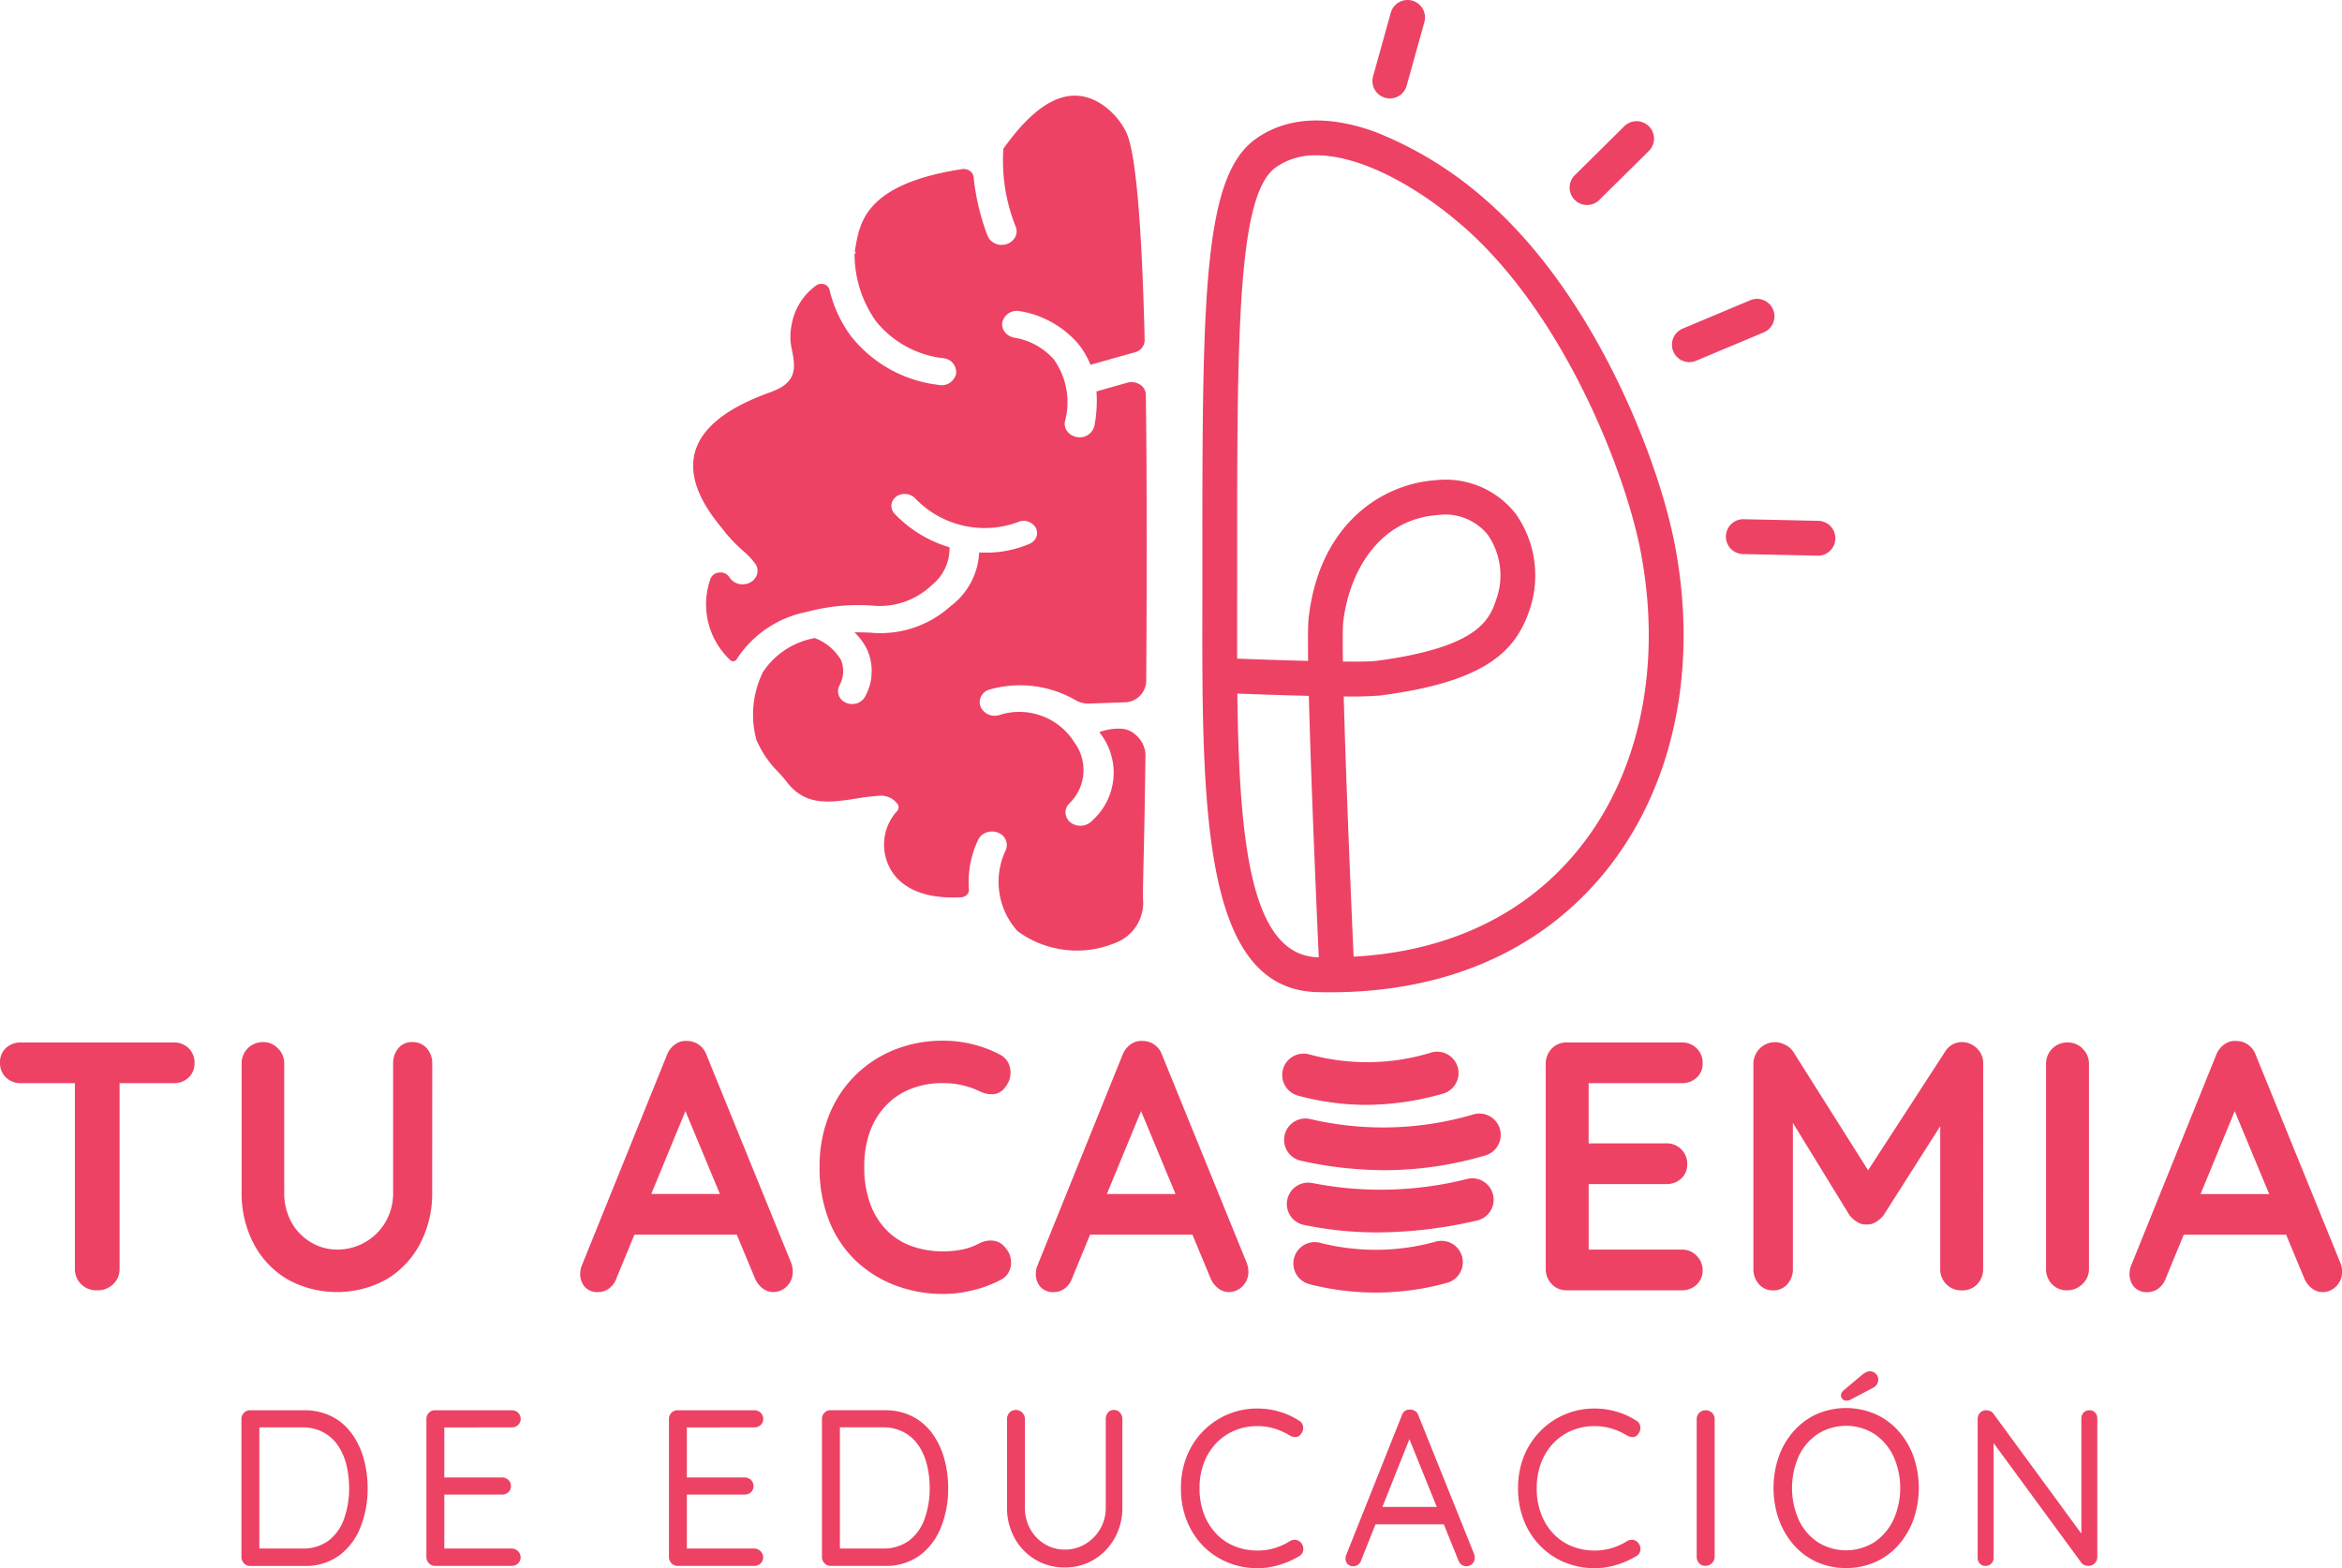 <svg xmlns="http://www.w3.org/2000/svg" xmlns:xlink="http://www.w3.org/1999/xlink" id="Grupo_5644" data-name="Grupo 5644" width="143.22" height="95.906" viewBox="0 0 143.22 95.906"><defs><clipPath id="clip-path"><rect id="Rect&#xE1;ngulo_5037" data-name="Rect&#xE1;ngulo 5037" width="143.22" height="95.906" fill="#ed4264"></rect></clipPath></defs><g id="Grupo_5643" data-name="Grupo 5643" clip-path="url(#clip-path)"><path id="Trazado_6456" data-name="Trazado 6456" d="M127.441,100.5a19.521,19.521,0,0,1-9.971.294,1.307,1.307,0,1,0-.561,2.552,23.573,23.573,0,0,0,5.073.569,21.683,21.683,0,0,0,6.2-.91,1.307,1.307,0,0,0-.742-2.506" transform="translate(-37.32 -32.347)" fill="#ed4264"></path><path id="Trazado_6457" data-name="Trazado 6457" d="M124.766,94.937a13.355,13.355,0,0,1-7.432.111,1.307,1.307,0,1,0-.675,2.525,15.933,15.933,0,0,0,4.144.56,17.126,17.126,0,0,0,4.67-.68,1.307,1.307,0,1,0-.707-2.516" transform="translate(-37.258 -30.558)" fill="#ed4264"></path><path id="Trazado_6458" data-name="Trazado 6458" d="M127.128,106.333a21.578,21.578,0,0,1-9.482.258,1.307,1.307,0,1,0-.525,2.561,22.272,22.272,0,0,0,4.509.458,27.458,27.458,0,0,0,6.074-.727,1.307,1.307,0,0,0-.576-2.55" transform="translate(-37.382 -34.234)" fill="#ed4264"></path><path id="Trazado_6459" data-name="Trazado 6459" d="M126.06,114.509a1.307,1.307,0,0,0-.692-2.521,13.7,13.7,0,0,1-7.095.068,1.307,1.307,0,0,0-.645,2.533,16.285,16.285,0,0,0,8.432-.08" transform="translate(-37.565 -36.051)" fill="#ed4264"></path><path id="Trazado_6460" data-name="Trazado 6460" d="M10.6,94.044H1.281a1.3,1.3,0,0,0-.913.336,1.157,1.157,0,0,0-.367.9,1.189,1.189,0,0,0,.367.909,1.278,1.278,0,0,0,.913.346h3.3v11.348a1.281,1.281,0,0,0,.378.942,1.306,1.306,0,0,0,.966.379,1.369,1.369,0,0,0,1-.379,1.261,1.261,0,0,0,.388-.942V96.534h3.3a1.3,1.3,0,0,0,.913-.336,1.158,1.158,0,0,0,.368-.9,1.194,1.194,0,0,0-.368-.91,1.281,1.281,0,0,0-.913-.346" transform="translate(0 -30.287)" fill="#ed4264"></path><path id="Trazado_6461" data-name="Trazado 6461" d="M33.457,95.333a1.375,1.375,0,0,0-.336-.942,1.125,1.125,0,0,0-.882-.379,1.06,1.06,0,0,0-.861.379,1.425,1.425,0,0,0-.315.942v7.84a3.523,3.523,0,0,1-.483,1.873,3.405,3.405,0,0,1-2.94,1.656,3.1,3.1,0,0,1-1.586-.433,3.236,3.236,0,0,1-1.2-1.223,3.715,3.715,0,0,1-.452-1.873v-7.84a1.267,1.267,0,0,0-.388-.942,1.223,1.223,0,0,0-.872-.379,1.309,1.309,0,0,0-.966.379,1.284,1.284,0,0,0-.378.942v7.84a6.613,6.613,0,0,0,.745,3.183,5.492,5.492,0,0,0,2.058,2.166,6.274,6.274,0,0,0,6.058,0,5.515,5.515,0,0,0,2.047-2.166,6.621,6.621,0,0,0,.745-3.183Z" transform="translate(-7.022 -30.277)" fill="#ed4264"></path><path id="Trazado_6462" data-name="Trazado 6462" d="M60.067,94.779a1.278,1.278,0,0,0-.472-.639,1.2,1.2,0,0,0-.7-.228,1.077,1.077,0,0,0-.745.2,1.4,1.4,0,0,0-.515.671L52.4,107.73a1.472,1.472,0,0,0-.063.412,1.2,1.2,0,0,0,.273.8,1.033,1.033,0,0,0,.839.325,1.083,1.083,0,0,0,.662-.227,1.337,1.337,0,0,0,.452-.639l1.089-2.643h6.261l1.091,2.621a1.54,1.54,0,0,0,.472.649,1.083,1.083,0,0,0,.683.238,1.153,1.153,0,0,0,.808-.346,1.216,1.216,0,0,0,.367-.931,1.5,1.5,0,0,0-.1-.52Zm-3.385,8.489L58.771,98.2l2.109,5.068Z" transform="translate(-16.856 -30.243)" fill="#ed4264"></path><path id="Trazado_6463" data-name="Trazado 6463" d="M85.309,106.575a1.1,1.1,0,0,0-.725-.455,1.451,1.451,0,0,0-.871.152,3.807,3.807,0,0,1-1.091.39,6.006,6.006,0,0,1-1.134.108,5.647,5.647,0,0,1-1.91-.314,4.059,4.059,0,0,1-1.533-.963,4.491,4.491,0,0,1-1.018-1.624,6.488,6.488,0,0,1-.367-2.3,6.205,6.205,0,0,1,.325-2.058,4.56,4.56,0,0,1,.956-1.613,4.255,4.255,0,0,1,1.522-1.051,5.288,5.288,0,0,1,2.026-.368,5.1,5.1,0,0,1,1.165.13,5.3,5.3,0,0,1,1.06.368,1.593,1.593,0,0,0,.871.174.953.953,0,0,0,.7-.433,1.365,1.365,0,0,0,.3-1.1,1.148,1.148,0,0,0-.641-.888,7.206,7.206,0,0,0-1.659-.628,7.541,7.541,0,0,0-1.805-.217,7.83,7.83,0,0,0-3.024.574,7.237,7.237,0,0,0-2.4,1.6A7.159,7.159,0,0,0,74.485,98.5a8.3,8.3,0,0,0-.557,3.075,8.742,8.742,0,0,0,.609,3.389,6.808,6.808,0,0,0,1.668,2.437,7.224,7.224,0,0,0,2.416,1.473,8.231,8.231,0,0,0,2.866.5,7.308,7.308,0,0,0,1.2-.1,8.34,8.34,0,0,0,1.165-.281,7.28,7.28,0,0,0,1.124-.466,1.138,1.138,0,0,0,.64-.834,1.339,1.339,0,0,0-.3-1.115" transform="translate(-23.808 -30.235)" fill="#ed4264"></path><path id="Trazado_6464" data-name="Trazado 6464" d="M99.246,94.108a1.4,1.4,0,0,0-.515.671L93.5,107.73a1.472,1.472,0,0,0-.063.412,1.2,1.2,0,0,0,.273.8,1.034,1.034,0,0,0,.84.325,1.084,1.084,0,0,0,.661-.227,1.337,1.337,0,0,0,.452-.639l1.089-2.643h6.261l1.09,2.621a1.548,1.548,0,0,0,.473.649,1.078,1.078,0,0,0,.682.238,1.153,1.153,0,0,0,.808-.346,1.219,1.219,0,0,0,.368-.931,1.486,1.486,0,0,0-.106-.52l-5.165-12.691a1.287,1.287,0,0,0-.473-.639,1.2,1.2,0,0,0-.7-.228,1.077,1.077,0,0,0-.745.2m2.734,9.16h-4.2L99.871,98.2Z" transform="translate(-30.092 -30.243)" fill="#ed4264"></path><path id="Trazado_6465" data-name="Trazado 6465" d="M148.66,107.092a1.221,1.221,0,0,0-.913-.379h-5.691v-4.007H146.8a1.3,1.3,0,0,0,.913-.336,1.131,1.131,0,0,0,.368-.877,1.226,1.226,0,0,0-.368-.921,1.258,1.258,0,0,0-.913-.357h-4.746V96.534h5.691a1.3,1.3,0,0,0,.913-.336,1.13,1.13,0,0,0,.367-.877,1.227,1.227,0,0,0-.367-.921,1.259,1.259,0,0,0-.913-.357h-7.034a1.222,1.222,0,0,0-.914.379,1.3,1.3,0,0,0-.367.942v12.517a1.3,1.3,0,0,0,.367.942,1.219,1.219,0,0,0,.914.379h7.034a1.278,1.278,0,0,0,.913-.346,1.164,1.164,0,0,0,.367-.888,1.221,1.221,0,0,0-.367-.877" transform="translate(-44.904 -30.287)" fill="#ed4264"></path><path id="Trazado_6466" data-name="Trazado 6466" d="M172.216,95.333a1.238,1.238,0,0,0-.4-.953,1.3,1.3,0,0,0-.9-.369,1.2,1.2,0,0,0-1.029.585l-4.71,7.256L160.6,94.6a1.219,1.219,0,0,0-.494-.422,1.388,1.388,0,0,0-.62-.163,1.33,1.33,0,0,0-1.323,1.321v12.539a1.369,1.369,0,0,0,.336.942,1.1,1.1,0,0,0,.862.379,1.122,1.122,0,0,0,.881-.379,1.369,1.369,0,0,0,.336-.942v-8.92l3.465,5.65a1.779,1.779,0,0,0,.473.412.916.916,0,0,0,.556.151.954.954,0,0,0,.578-.151,1.768,1.768,0,0,0,.473-.412l3.465-5.448v8.718a1.3,1.3,0,0,0,.367.942,1.271,1.271,0,0,0,.956.379,1.235,1.235,0,0,0,.944-.379,1.321,1.321,0,0,0,.357-.942Z" transform="translate(-50.938 -30.277)" fill="#ed4264"></path><path id="Trazado_6467" data-name="Trazado 6467" d="M185.859,109.2a1.3,1.3,0,0,0,.924-.379,1.249,1.249,0,0,0,.4-.942V95.365a1.262,1.262,0,0,0-.388-.942,1.241,1.241,0,0,0-.892-.379,1.306,1.306,0,0,0-.966.379,1.281,1.281,0,0,0-.378.942v12.517a1.32,1.32,0,0,0,.357.942,1.236,1.236,0,0,0,.945.379" transform="translate(-59.437 -30.287)" fill="#ed4264"></path><path id="Trazado_6468" data-name="Trazado 6468" d="M204.975,107.47,199.81,94.779a1.282,1.282,0,0,0-.472-.639,1.206,1.206,0,0,0-.7-.228,1.077,1.077,0,0,0-.745.2,1.4,1.4,0,0,0-.515.671l-5.228,12.95a1.472,1.472,0,0,0-.063.412,1.2,1.2,0,0,0,.273.8,1.033,1.033,0,0,0,.839.325,1.085,1.085,0,0,0,.662-.227,1.337,1.337,0,0,0,.452-.639l1.089-2.643h6.262l1.09,2.621a1.541,1.541,0,0,0,.473.649,1.08,1.08,0,0,0,.683.238,1.155,1.155,0,0,0,.808-.346,1.218,1.218,0,0,0,.367-.931,1.485,1.485,0,0,0-.105-.52m-8.55-4.2,2.089-5.068,2.109,5.068Z" transform="translate(-61.86 -30.243)" fill="#ed4264"></path><path id="Trazado_6469" data-name="Trazado 6469" d="M28.515,128.638A3.426,3.426,0,0,0,27.3,127.6a3.681,3.681,0,0,0-1.694-.374h-3.3a.5.5,0,0,0-.376.156.537.537,0,0,0-.152.388v8.417a.561.561,0,0,0,.152.395.491.491,0,0,0,.376.163h3.3a3.491,3.491,0,0,0,2.162-.645,3.96,3.96,0,0,0,1.292-1.727,6.333,6.333,0,0,0,.435-2.386,6.648,6.648,0,0,0-.244-1.816,4.757,4.757,0,0,0-.732-1.529m-.455,5.194a2.887,2.887,0,0,1-.936,1.346,2.6,2.6,0,0,1-1.654.5h-2.6v-7.411h2.6a2.7,2.7,0,0,1,1.311.3,2.547,2.547,0,0,1,.9.816,3.661,3.661,0,0,1,.514,1.19,5.9,5.9,0,0,1,.165,1.407,5.532,5.532,0,0,1-.3,1.849" transform="translate(-7.014 -40.972)" fill="#ed4264"></path><path id="Trazado_6470" data-name="Trazado 6470" d="M43.685,128.271a.548.548,0,0,0,.382-.143.478.478,0,0,0,.159-.374.5.5,0,0,0-.159-.381.535.535,0,0,0-.382-.149H38.991a.5.5,0,0,0-.376.156.537.537,0,0,0-.152.388v8.417a.558.558,0,0,0,.152.394.49.49,0,0,0,.376.163h4.693a.535.535,0,0,0,.382-.149.5.5,0,0,0,.159-.381.549.549,0,0,0-.541-.53H39.558v-3.3h3.533a.553.553,0,0,0,.382-.143.478.478,0,0,0,.158-.374.5.5,0,0,0-.158-.38.538.538,0,0,0-.382-.15H39.558v-3.06Z" transform="translate(-12.387 -40.972)" fill="#ed4264"></path><path id="Trazado_6471" data-name="Trazado 6471" d="M65.564,128.271a.547.547,0,0,0,.382-.143.478.478,0,0,0,.159-.374.5.5,0,0,0-.159-.381.535.535,0,0,0-.382-.149H60.869a.5.5,0,0,0-.376.156.537.537,0,0,0-.152.388v8.417a.558.558,0,0,0,.152.394.49.49,0,0,0,.376.163h4.694a.535.535,0,0,0,.382-.149.5.5,0,0,0,.159-.381.549.549,0,0,0-.54-.53H61.437v-3.3H64.97a.55.55,0,0,0,.382-.143.479.479,0,0,0,.159-.374.5.5,0,0,0-.159-.38.535.535,0,0,0-.382-.15H61.437v-3.06Z" transform="translate(-19.433 -40.972)" fill="#ed4264"></path><path id="Trazado_6472" data-name="Trazado 6472" d="M80.887,128.638a3.426,3.426,0,0,0-1.22-1.041,3.679,3.679,0,0,0-1.694-.374h-3.3a.5.5,0,0,0-.376.156.534.534,0,0,0-.152.388v8.417a.558.558,0,0,0,.152.395.492.492,0,0,0,.376.163h3.3a3.5,3.5,0,0,0,2.163-.645,3.964,3.964,0,0,0,1.292-1.727,6.333,6.333,0,0,0,.435-2.386,6.648,6.648,0,0,0-.244-1.816,4.757,4.757,0,0,0-.731-1.529m-.455,5.194a2.891,2.891,0,0,1-.936,1.346,2.6,2.6,0,0,1-1.655.5h-2.6v-7.411h2.6a2.709,2.709,0,0,1,1.312.3,2.55,2.55,0,0,1,.9.816,3.661,3.661,0,0,1,.514,1.19,5.867,5.867,0,0,1,.165,1.407,5.532,5.532,0,0,1-.3,1.849" transform="translate(-23.88 -40.972)" fill="#ed4264"></path><path id="Trazado_6473" data-name="Trazado 6473" d="M97.376,127.2a.448.448,0,0,0-.369.163.608.608,0,0,0-.132.394v5.4a2.551,2.551,0,0,1-.349,1.333,2.58,2.58,0,0,1-.917.918,2.4,2.4,0,0,1-1.239.333,2.34,2.34,0,0,1-1.22-.333,2.448,2.448,0,0,1-.89-.918,2.667,2.667,0,0,1-.329-1.333v-5.4a.534.534,0,0,0-.165-.394.544.544,0,0,0-.778,0,.558.558,0,0,0-.152.394v5.4a3.791,3.791,0,0,0,.462,1.877,3.483,3.483,0,0,0,1.258,1.313,3.432,3.432,0,0,0,1.814.483,3.372,3.372,0,0,0,1.793-.483,3.558,3.558,0,0,0,1.259-1.312,3.752,3.752,0,0,0,.468-1.877v-5.4a.571.571,0,0,0-.146-.394.469.469,0,0,0-.369-.163" transform="translate(-29.254 -40.966)" fill="#ed4264"></path><path id="Trazado_6474" data-name="Trazado 6474" d="M113.571,135.1a.6.6,0,0,0-.369.068,3.765,3.765,0,0,1-.949.435,3.626,3.626,0,0,1-1.041.15,3.678,3.678,0,0,1-1.391-.258,3.227,3.227,0,0,1-1.121-.755,3.585,3.585,0,0,1-.759-1.2,4.376,4.376,0,0,1-.277-1.6,4.283,4.283,0,0,1,.264-1.536,3.576,3.576,0,0,1,.738-1.2,3.356,3.356,0,0,1,1.121-.782,3.569,3.569,0,0,1,1.424-.279,3.533,3.533,0,0,1,1.054.157,4,4,0,0,1,.936.428.685.685,0,0,0,.369.081.391.391,0,0,0,.3-.19.58.58,0,0,0,.125-.449.472.472,0,0,0-.258-.367,4.423,4.423,0,0,0-1.193-.544,4.753,4.753,0,0,0-1.338-.191,4.588,4.588,0,0,0-1.839.367,4.627,4.627,0,0,0-2.485,2.557,5.15,5.15,0,0,0-.356,1.944,5.245,5.245,0,0,0,.376,2.033,4.65,4.65,0,0,0,1.022,1.544,4.465,4.465,0,0,0,1.49.979,4.753,4.753,0,0,0,1.793.34,4.489,4.489,0,0,0,.916-.095,5.142,5.142,0,0,0,.877-.265,4.922,4.922,0,0,0,.752-.374.454.454,0,0,0,.251-.346.59.59,0,0,0-.119-.456.49.49,0,0,0-.316-.191" transform="translate(-34.308 -40.921)" fill="#ed4264"></path><path id="Trazado_6475" data-name="Trazado 6475" d="M125.823,127.516a.489.489,0,0,0-.191-.258.533.533,0,0,0-.31-.095.485.485,0,0,0-.31.075.515.515,0,0,0-.2.279l-3.414,8.567a.417.417,0,0,0-.027.2.476.476,0,0,0,.119.327.512.512,0,0,0,.645.041.493.493,0,0,0,.184-.258l.883-2.216h4.175l.889,2.2a.561.561,0,0,0,.2.272.483.483,0,0,0,.29.095.517.517,0,0,0,.356-.142.5.5,0,0,0,.159-.388.632.632,0,0,0-.04-.218Zm-2.2,5.6,1.651-4.146,1.673,4.146Z" transform="translate(-39.085 -40.952)" fill="#ed4264"></path><path id="Trazado_6476" data-name="Trazado 6476" d="M143.986,135.1a.6.6,0,0,0-.369.068,3.781,3.781,0,0,1-.95.435,3.626,3.626,0,0,1-1.041.15,3.678,3.678,0,0,1-1.391-.258,3.227,3.227,0,0,1-1.121-.755,3.573,3.573,0,0,1-.758-1.2,4.362,4.362,0,0,1-.277-1.6,4.3,4.3,0,0,1,.264-1.536,3.577,3.577,0,0,1,.738-1.2,3.356,3.356,0,0,1,1.121-.782,3.569,3.569,0,0,1,1.424-.279,3.533,3.533,0,0,1,1.054.157,4.022,4.022,0,0,1,.937.428.681.681,0,0,0,.369.081.39.39,0,0,0,.3-.19.58.58,0,0,0,.125-.449.47.47,0,0,0-.258-.367,4.413,4.413,0,0,0-1.193-.544,4.753,4.753,0,0,0-1.338-.191,4.592,4.592,0,0,0-3.329,1.387,4.652,4.652,0,0,0-1,1.536,5.163,5.163,0,0,0-.356,1.944,5.245,5.245,0,0,0,.376,2.033,4.65,4.65,0,0,0,1.022,1.544,4.465,4.465,0,0,0,1.49.979,4.753,4.753,0,0,0,1.793.34,4.489,4.489,0,0,0,.916-.095,5.142,5.142,0,0,0,.877-.265,4.921,4.921,0,0,0,.752-.374.454.454,0,0,0,.251-.346.592.592,0,0,0-.119-.456.493.493,0,0,0-.317-.191" transform="translate(-44.103 -40.921)" fill="#ed4264"></path><path id="Trazado_6477" data-name="Trazado 6477" d="M153.6,127.224a.539.539,0,0,0-.554.557v8.4a.572.572,0,0,0,.145.395.5.5,0,0,0,.4.163.56.56,0,0,0,.555-.557v-8.4a.539.539,0,0,0-.159-.4.525.525,0,0,0-.382-.157" transform="translate(-49.289 -40.972)" fill="#ed4264"></path><path id="Trazado_6478" data-name="Trazado 6478" d="M167.606,128.418a4.172,4.172,0,0,0-1.411-1.027,4.519,4.519,0,0,0-3.567,0,4.19,4.19,0,0,0-1.4,1.027,4.755,4.755,0,0,0-.923,1.55,5.9,5.9,0,0,0,0,3.889,4.84,4.84,0,0,0,.923,1.557,4.153,4.153,0,0,0,1.4,1.033,4.519,4.519,0,0,0,3.567,0,4.135,4.135,0,0,0,1.411-1.033,4.85,4.85,0,0,0,.923-1.557,5.892,5.892,0,0,0,0-3.889,4.765,4.765,0,0,0-.923-1.55m-.31,5.466a3.4,3.4,0,0,1-1.167,1.353,3.257,3.257,0,0,1-3.434,0,3.322,3.322,0,0,1-1.167-1.353,4.8,4.8,0,0,1,0-3.937,3.332,3.332,0,0,1,1.167-1.346,3.257,3.257,0,0,1,3.434,0,3.41,3.41,0,0,1,1.167,1.346,4.736,4.736,0,0,1,0,3.937" transform="translate(-51.519 -40.908)" fill="#ed4264"></path><path id="Trazado_6479" data-name="Trazado 6479" d="M166.56,125.481a.731.731,0,0,0,.145-.068l1.292-.68a.6.6,0,0,0,.257-.218.553.553,0,0,0,.086-.3.464.464,0,0,0-.159-.361.5.5,0,0,0-.342-.143.538.538,0,0,0-.251.062,1.459,1.459,0,0,0-.224.142l-1.16.979a.735.735,0,0,0-.106.136.293.293,0,0,0-.039.15.322.322,0,0,0,.092.231.352.352,0,0,0,.264.095.445.445,0,0,0,.145-.027" transform="translate(-53.479 -39.842)" fill="#ed4264"></path><path id="Trazado_6480" data-name="Trazado 6480" d="M185.218,127.224a.465.465,0,0,0-.349.143.5.5,0,0,0-.138.36v7.041l-5.392-7.354a.4.4,0,0,0-.191-.143.7.7,0,0,0-.244-.047.5.5,0,0,0-.363.15.529.529,0,0,0-.152.394v8.472a.51.51,0,0,0,.132.361.445.445,0,0,0,.342.142.483.483,0,0,0,.363-.142.5.5,0,0,0,.138-.361v-7.01l5.38,7.337a.442.442,0,0,0,.184.129.633.633,0,0,0,.237.047.524.524,0,0,0,.383-.156.559.559,0,0,0,.158-.415v-8.445a.509.509,0,0,0-.132-.36.459.459,0,0,0-.356-.143" transform="translate(-57.45 -40.972)" fill="#ed4264"></path><path id="Trazado_6481" data-name="Trazado 6481" d="M115.456,64.177c.275.007.547.011.818.011,6.912,0,12.619-2.426,16.542-7.042C137.185,52,138.835,44.6,137.344,36.82c-1.02-5.321-4.941-15.33-11.56-21.093a22.965,22.965,0,0,0-6.717-4.142c-2.948-1.085-5.5-.935-7.384.434-3.109,2.261-3.237,9.27-3.23,24.91q0,1.5,0,2.965c-.031,12.927-.058,24.091,7.008,24.284M110.592,45.92c1.06.041,2.745.1,4.371.139.144,5.648.532,14.323.607,15.988h-.056c-4.113-.112-4.818-7.068-4.922-16.126m6.475-4.38c.327-2.853,2.039-6.277,5.786-6.54a3.343,3.343,0,0,1,3.048,1.2,4.362,4.362,0,0,1,.513,3.99c-.4,1.157-1.009,2.907-7.359,3.732-.29.038-1.03.047-2.007.037-.02-1.243-.017-2.11.019-2.423M110.58,39.9q0-1.469,0-2.971c-.006-13.711.1-21.548,2.352-23.186A4.147,4.147,0,0,1,115.428,13c2.728,0,6.194,1.925,8.958,4.331,6.168,5.37,9.938,15.048,10.866,19.886,1.369,7.139-.111,13.9-4.06,18.545-3.233,3.806-7.859,5.942-13.489,6.249-.222-4.888-.489-11.516-.606-15.919a21.59,21.59,0,0,0,2.234-.055c6.354-.826,8.233-2.656,9.1-5.148a6.542,6.542,0,0,0-.833-5.986,5.445,5.445,0,0,0-4.891-2.033c-3.157.22-7.083,2.559-7.756,8.423-.043.38-.049,1.329-.031,2.628-1.433-.035-3-.087-4.341-.14,0-1.268,0-2.566,0-3.886" transform="translate(-34.924 -3.5)" fill="#ed4264"></path><path id="Trazado_6482" data-name="Trazado 6482" d="M124.577,5.981a1.065,1.065,0,0,0,1.313-.74l1.083-3.889a1.066,1.066,0,0,0-2.054-.572l-1.083,3.888a1.066,1.066,0,0,0,.74,1.313" transform="translate(-39.869 0)" fill="#ed4264"></path><path id="Trazado_6483" data-name="Trazado 6483" d="M142.649,16.054a1.061,1.061,0,0,0,.749-.308l3.035-3a1.066,1.066,0,0,0-1.5-1.515L141.9,14.232a1.065,1.065,0,0,0,.751,1.822" transform="translate(-45.597 -3.516)" fill="#ed4264"></path><path id="Trazado_6484" data-name="Trazado 6484" d="M151.877,30.832a1.069,1.069,0,0,0,.412-.083l4.14-1.738a1.065,1.065,0,0,0-.824-1.965l-4.141,1.738a1.066,1.066,0,0,0,.413,2.048" transform="translate(-48.569 -8.684)" fill="#ed4264"></path><path id="Trazado_6485" data-name="Trazado 6485" d="M161.321,49.07a1.066,1.066,0,0,0,.023-2.131l-4.6-.1h-.024a1.066,1.066,0,0,0-.023,2.131l4.6.1h.024" transform="translate(-50.13 -15.084)" fill="#ed4264"></path><path id="Trazado_6486" data-name="Trazado 6486" d="M64.459,35.315a10.1,10.1,0,0,0,1.083,1.124,4.669,4.669,0,0,1,.8.847.747.747,0,0,1,.086.62.85.85,0,0,1-.441.508.978.978,0,0,1-.441.1.931.931,0,0,1-.8-.422.646.646,0,0,0-.665-.292.6.6,0,0,0-.519.437A4.664,4.664,0,0,0,64.8,43.156a.25.25,0,0,0,.205.06.233.233,0,0,0,.172-.108A6.612,6.612,0,0,1,69.481,40.2a12.154,12.154,0,0,1,3.94-.388,4.607,4.607,0,0,0,3.693-1.247A2.874,2.874,0,0,0,78.2,36.249,7.608,7.608,0,0,1,74.843,34.2a.692.692,0,0,1-.191-.575.729.729,0,0,1,.359-.519.9.9,0,0,1,1.083.146,5.881,5.881,0,0,0,6.284,1.46.86.86,0,0,1,1.09.332.688.688,0,0,1,.049.557.78.78,0,0,1-.422.437,6.678,6.678,0,0,1-2.7.538c-.138,0-.265,0-.381-.012a4.357,4.357,0,0,1-1.74,3.279,6.4,6.4,0,0,1-4.932,1.628c-.287-.012-.6-.022-.956-.019a3.653,3.653,0,0,1,.777,1.064,3.219,3.219,0,0,1-.116,2.849.887.887,0,0,1-.8.471.929.929,0,0,1-.5-.142.756.756,0,0,1-.287-.978,1.8,1.8,0,0,0,.1-1.58,3.165,3.165,0,0,0-1.6-1.333h0a4.817,4.817,0,0,0-3.17,2.08,5.889,5.889,0,0,0-.4,4.14,6.238,6.238,0,0,0,1.334,1.971,7.126,7.126,0,0,1,.541.631l.03.037c1.135,1.434,2.614,1.2,4.178.96a13.585,13.585,0,0,1,1.5-.18,1.267,1.267,0,0,1,1.075.545.37.37,0,0,1-.094.441,3.044,3.044,0,0,0-.467,3.308c.628,1.344,2.162,2.027,4.331,1.923a.583.583,0,0,0,.437-.149.414.414,0,0,0,.13-.329,6.039,6.039,0,0,1,.582-3.072.88.88,0,0,1,.561-.437,1,1,0,0,1,.754.086.8.8,0,0,1,.329,1.075,4.5,4.5,0,0,0,.746,4.891l0,0a6.127,6.127,0,0,0,6.007.713,2.627,2.627,0,0,0,1.662-2.748c0-.426.012-.967.03-1.8.034-1.371.082-3.439.127-6.967a1.684,1.684,0,0,0-.572-1.176,1.4,1.4,0,0,0-.971-.4,3.348,3.348,0,0,0-1.281.213.2.2,0,0,0,.026.03.959.959,0,0,1,.064.086,3.927,3.927,0,0,1-.493,5.264l-.03.03a1,1,0,0,1-1.273.15.824.824,0,0,1-.355-.557.759.759,0,0,1,.186-.6.176.176,0,0,1,.033-.037,2.834,2.834,0,0,0,.333-3.719,3.972,3.972,0,0,0-4.559-1.71.949.949,0,0,1-1.18-.467.812.812,0,0,1-.064-.31.753.753,0,0,1,.079-.336.821.821,0,0,1,.511-.43,6.806,6.806,0,0,1,5.25.635,1.5,1.5,0,0,0,.833.22l2.143-.075a1.34,1.34,0,0,0,1.363-1.247c.041-4.963.052-12.579-.022-17.575a.746.746,0,0,0-.336-.6.963.963,0,0,0-.8-.127l-1.882.534a8.149,8.149,0,0,1-.127,2.114.924.924,0,0,1-1.045.683.956.956,0,0,1-.613-.355.76.76,0,0,1-.146-.6,4.508,4.508,0,0,0-.668-3.79,4.1,4.1,0,0,0-2.382-1.333.931.931,0,0,1-.612-.336.772.772,0,0,1-.165-.6.907.907,0,0,1,1.027-.7,6,6,0,0,1,3.584,1.967,4.978,4.978,0,0,1,.78,1.322c.452-.127,1.841-.523,2.715-.765a.78.78,0,0,0,.6-.75c-.179-7.322-.563-11.609-1.146-12.743A4.374,4.374,0,0,0,87.422,9.1c-1.848-1.136-3.79-.228-5.929,2.774a10.912,10.912,0,0,0,.762,4.79.741.741,0,0,1-.041.616.9.9,0,0,1-.538.433,1.016,1.016,0,0,1-.287.041.915.915,0,0,1-.866-.564,13.94,13.94,0,0,1-.847-3.573.535.535,0,0,0-.235-.388.677.677,0,0,0-.526-.1c-5.78.9-6.187,3.2-6.456,4.719-.019.112-.037.217-.056.317l.064.056v.007l-.007.007.012,0-.079.067A7.116,7.116,0,0,0,73.7,22.422a6.173,6.173,0,0,0,4.137,2.266.858.858,0,0,1,.765.944.9.9,0,0,1-1.064.687,8,8,0,0,1-5.347-2.961,7.759,7.759,0,0,1-1.333-2.868.457.457,0,0,0-.317-.321.551.551,0,0,0-.515.082,3.764,3.764,0,0,0-1.494,2.457,3.589,3.589,0,0,0,.052,1.557c.161.911.332,1.852-1.154,2.427a.252.252,0,0,0-.045.019.425.425,0,0,1-.085.037c-2.632.926-4.2,2.14-4.641,3.6-.609,1.986.971,3.931,1.643,4.761.064.078.116.145.161.2" transform="translate(-20.134 -2.778)" fill="#ed4264"></path></g></svg>